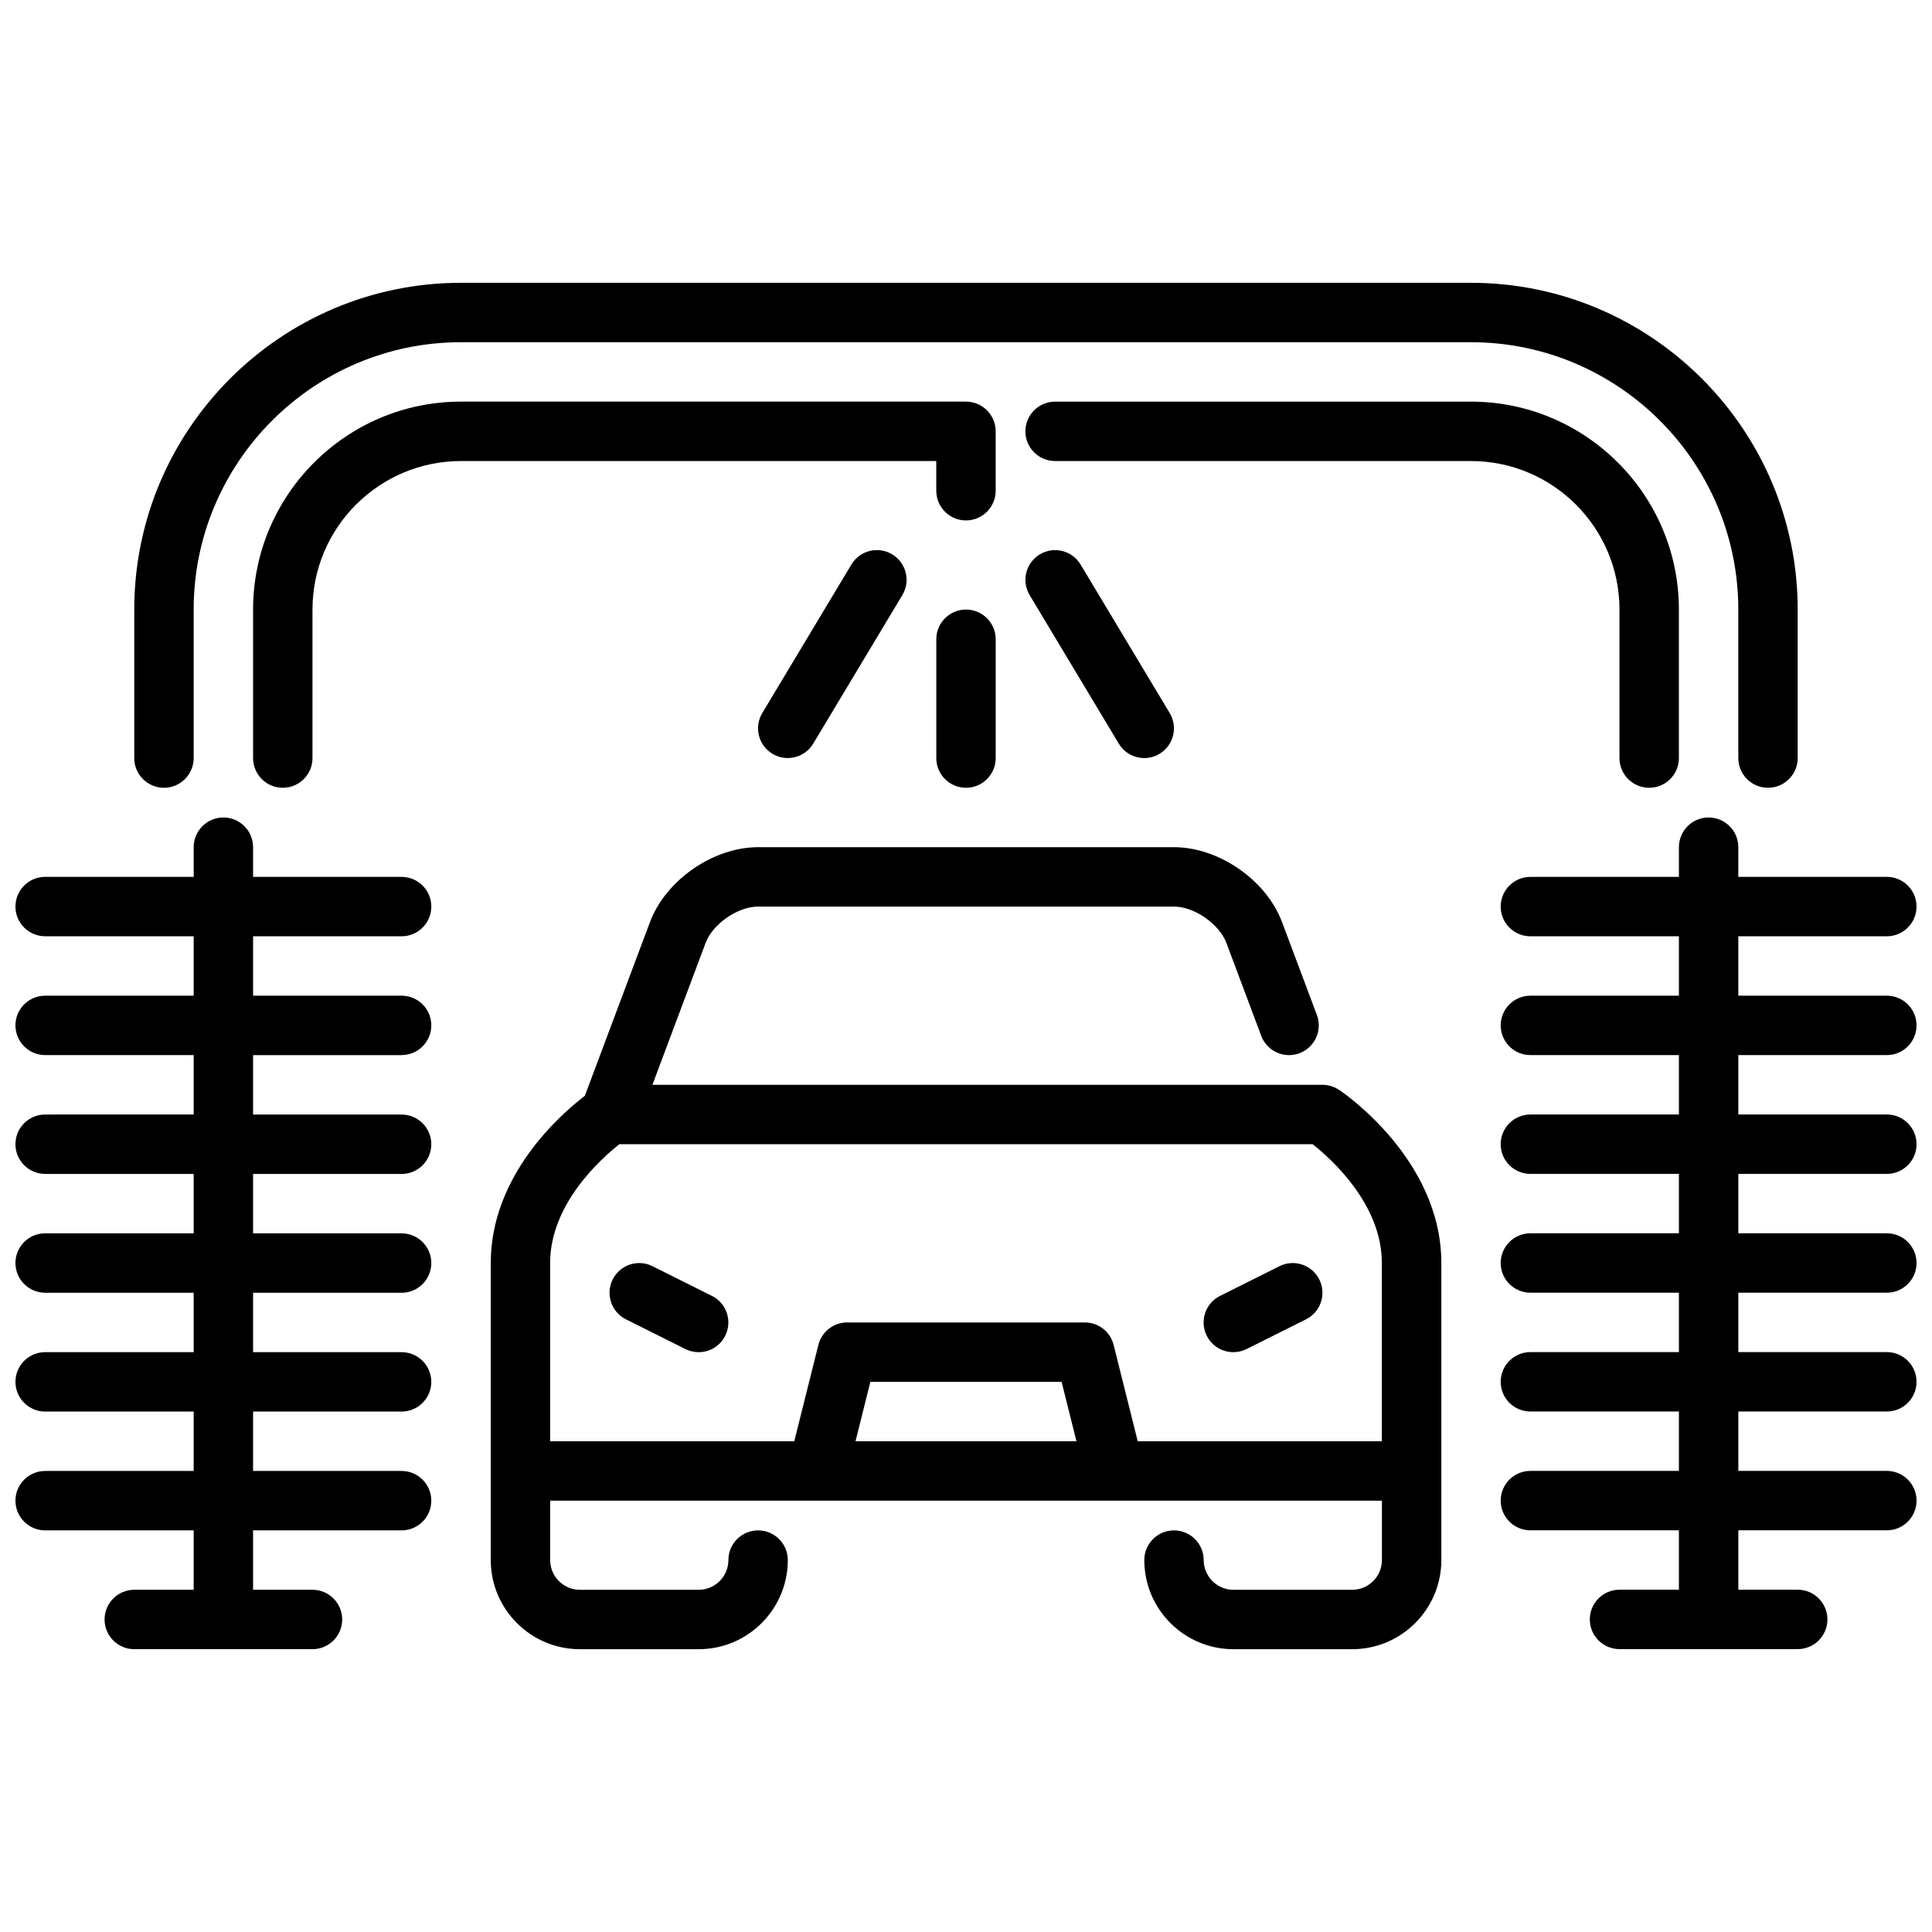 <?xml version="1.0" encoding="UTF-8"?>
<!-- Uploaded to: ICON Repo, www.iconrepo.com, Generator: ICON Repo Mixer Tools -->
<svg width="800px" height="800px" version="1.1" viewBox="144 144 512 512" xmlns="http://www.w3.org/2000/svg">
 <defs>
  <clipPath id="b">
   <path d="m541 360h110.9v222h-110.9z"/>
  </clipPath>
  <clipPath id="a">
   <path d="m148.09 360h110.91v222h-110.91z"/>
  </clipPath>
 </defs>
 <path d="m329.14 502.34c-1.18 0-2.387-0.27-3.512-0.828l-15.742-7.871c-3.891-1.945-5.465-6.676-3.519-10.562 1.945-3.891 6.66-5.473 10.562-3.519l15.742 7.871c3.891 1.945 5.465 6.676 3.519 10.562-1.379 2.762-4.156 4.352-7.055 4.352z"/>
 <path d="m470.86 502.34c-2.891 0-5.668-1.59-7.055-4.352-1.945-3.891-0.371-8.621 3.519-10.562l15.742-7.871c3.906-1.953 8.613-0.363 10.562 3.519 1.945 3.891 0.371 8.621-3.519 10.562l-15.742 7.871c-1.133 0.566-2.332 0.828-3.512 0.828z"/>
 <path d="m498.83 432.81c-1.289-0.859-2.809-1.324-4.367-1.324l-177.57 0.004 14.098-37.598c1.891-5.039 8.516-9.637 13.902-9.637h110.21c5.383 0 12.004 4.59 13.902 9.637l9.234 24.617c1.527 4.078 6.07 6.125 10.141 4.606 4.07-1.527 6.133-6.07 4.606-10.141l-9.234-24.617c-4.172-11.133-16.758-19.844-28.645-19.844h-110.21c-11.887 0-24.465 8.715-28.645 19.844l-17.262 46.043c-6.438 4.93-24.938 21.082-24.938 44.32v78.719c0 13.02 10.598 23.617 23.617 23.617h31.488c13.02 0 23.617-10.598 23.617-23.617 0-4.344-3.527-7.871-7.871-7.871s-7.871 3.527-7.871 7.871-3.535 7.871-7.871 7.871h-31.488c-4.336 0-7.871-3.535-7.871-7.871v-15.742h220.42v15.742c0 4.336-3.535 7.871-7.871 7.871h-31.488c-4.336 0-7.871-3.535-7.871-7.871s-3.527-7.871-7.871-7.871-7.871 3.527-7.871 7.871c0 13.02 10.598 23.617 23.617 23.617h31.488c13.02 0 23.617-10.598 23.617-23.617v-78.719c0-27.512-26.016-45.168-27.117-45.91zm-209.04 45.91c0-15.609 13.43-27.621 18.344-31.488h183.73c4.93 3.883 18.344 15.887 18.344 31.488v47.23h-64.699l-6.383-25.527c-0.875-3.504-4.023-5.961-7.637-5.961h-62.977c-3.613 0-6.762 2.457-7.637 5.961l-6.383 25.527h-64.699v-47.23zm139.48 47.23h-58.551l3.938-15.742h50.68l3.938 15.742z"/>
 <path d="m581.05 352.77c-4.344 0-7.871-3.527-7.871-7.871v-39.359c0-21.703-17.656-39.359-39.359-39.359h-110.21c-4.344 0-7.871-3.527-7.871-7.871s3.527-7.871 7.871-7.871h110.21c30.387 0 55.105 24.719 55.105 55.105v39.359c0 4.344-3.527 7.871-7.871 7.871z"/>
 <path d="m612.54 352.77c-4.344 0-7.871-3.527-7.871-7.871v-39.359c0-39.062-31.789-70.848-70.848-70.848h-267.65c-39.062 0-70.848 31.789-70.848 70.848v39.359c0 4.344-3.527 7.871-7.871 7.871s-7.871-3.527-7.871-7.871v-39.359c0-47.742 38.848-86.594 86.594-86.594h267.64c47.742 0 86.594 38.848 86.594 86.594v39.359c0 4.344-3.527 7.871-7.871 7.871z"/>
 <g clip-path="url(#b)">
  <path d="m644.03 423.61c4.344 0 7.871-3.527 7.871-7.871s-3.527-7.871-7.871-7.871h-39.359v-15.742h39.359c4.344 0 7.871-3.527 7.871-7.871s-3.527-7.871-7.871-7.871h-39.359v-7.871c0-4.344-3.527-7.871-7.871-7.871s-7.871 3.527-7.871 7.871v7.871h-39.359c-4.344 0-7.871 3.527-7.871 7.871s3.527 7.871 7.871 7.871h39.359v15.742h-39.359c-4.344 0-7.871 3.527-7.871 7.871s3.527 7.871 7.871 7.871h39.359v15.742h-39.359c-4.344 0-7.871 3.527-7.871 7.871s3.527 7.871 7.871 7.871h39.359v15.742h-39.359c-4.344 0-7.871 3.527-7.871 7.871s3.527 7.871 7.871 7.871h39.359v15.742h-39.359c-4.344 0-7.871 3.527-7.871 7.871s3.527 7.871 7.871 7.871h39.359v15.742h-39.359c-4.344 0-7.871 3.527-7.871 7.871s3.527 7.871 7.871 7.871h39.359v15.742h-15.742c-4.344 0-7.871 3.527-7.871 7.871s3.527 7.871 7.871 7.871h47.23c4.344 0 7.871-3.527 7.871-7.871s-3.527-7.871-7.871-7.871h-15.742v-15.742h39.359c4.344 0 7.871-3.527 7.871-7.871s-3.527-7.871-7.871-7.871h-39.359v-15.742h39.359c4.344 0 7.871-3.527 7.871-7.871s-3.527-7.871-7.871-7.871h-39.359v-15.742h39.359c4.344 0 7.871-3.527 7.871-7.871s-3.527-7.871-7.871-7.871h-39.359v-15.742h39.359c4.344 0 7.871-3.527 7.871-7.871s-3.527-7.871-7.871-7.871h-39.359v-15.742h39.359z"/>
 </g>
 <g clip-path="url(#a)">
  <path d="m250.43 423.61c4.344 0 7.871-3.527 7.871-7.871s-3.527-7.871-7.871-7.871h-39.359v-15.742h39.359c4.344 0 7.871-3.527 7.871-7.871s-3.527-7.871-7.871-7.871h-39.359v-7.871c0-4.344-3.527-7.871-7.871-7.871s-7.871 3.527-7.871 7.871v7.871l-39.363-0.004c-4.344 0-7.871 3.527-7.871 7.871s3.527 7.871 7.871 7.871h39.359v15.742l-39.359 0.004c-4.344 0-7.871 3.527-7.871 7.871s3.527 7.871 7.871 7.871h39.359v15.742l-39.359 0.004c-4.344 0-7.871 3.527-7.871 7.871s3.527 7.871 7.871 7.871h39.359v15.742l-39.359 0.004c-4.344 0-7.871 3.527-7.871 7.871s3.527 7.871 7.871 7.871h39.359v15.742l-39.359 0.004c-4.344 0-7.871 3.527-7.871 7.871s3.527 7.871 7.871 7.871h39.359v15.742l-39.359 0.004c-4.344 0-7.871 3.527-7.871 7.871s3.527 7.871 7.871 7.871h39.359v15.742h-15.742c-4.344 0-7.871 3.527-7.871 7.871s3.527 7.871 7.871 7.871h47.23c4.344 0 7.871-3.527 7.871-7.871s-3.527-7.871-7.871-7.871h-15.742v-15.742h39.359c4.344 0 7.871-3.527 7.871-7.871s-3.527-7.871-7.871-7.871h-39.359v-15.742h39.359c4.344 0 7.871-3.527 7.871-7.871s-3.527-7.871-7.871-7.871h-39.359v-15.742h39.359c4.344 0 7.871-3.527 7.871-7.871s-3.527-7.871-7.871-7.871h-39.359v-15.742h39.359c4.344 0 7.871-3.527 7.871-7.871s-3.527-7.871-7.871-7.871h-39.359v-15.742h39.359z"/>
 </g>
 <path d="m400 352.77c-4.344 0-7.871-3.527-7.871-7.871v-31.488c0-4.344 3.527-7.871 7.871-7.871s7.871 3.527 7.871 7.871v31.488c0 4.344-3.527 7.871-7.871 7.871z"/>
 <path d="m352.76 344.89c-1.379 0-2.777-0.363-4.047-1.125-3.731-2.234-4.938-7.07-2.699-10.801l23.617-39.359c2.234-3.731 7.062-4.945 10.801-2.699 3.731 2.234 4.938 7.07 2.699 10.801l-23.617 39.359c-1.48 2.457-4.086 3.816-6.754 3.816z"/>
 <path d="m447.24 344.89c-2.676 0-5.281-1.363-6.754-3.816l-23.617-39.359c-2.234-3.731-1.031-8.566 2.699-10.801 3.731-2.242 8.566-1.031 10.801 2.699l23.617 39.359c2.234 3.731 1.031 8.566-2.699 10.801-1.266 0.762-2.66 1.125-4.047 1.125z"/>
 <path d="m218.94 352.77c-4.344 0-7.871-3.527-7.871-7.871v-39.359c0-30.387 24.719-55.105 55.105-55.105h133.82c4.344 0 7.871 3.527 7.871 7.871v15.742c0 4.344-3.527 7.871-7.871 7.871s-7.871-3.527-7.871-7.871v-7.871l-125.95 0.004c-21.703 0-39.359 17.656-39.359 39.359v39.359c0 4.344-3.527 7.871-7.871 7.871z"/>
</svg>